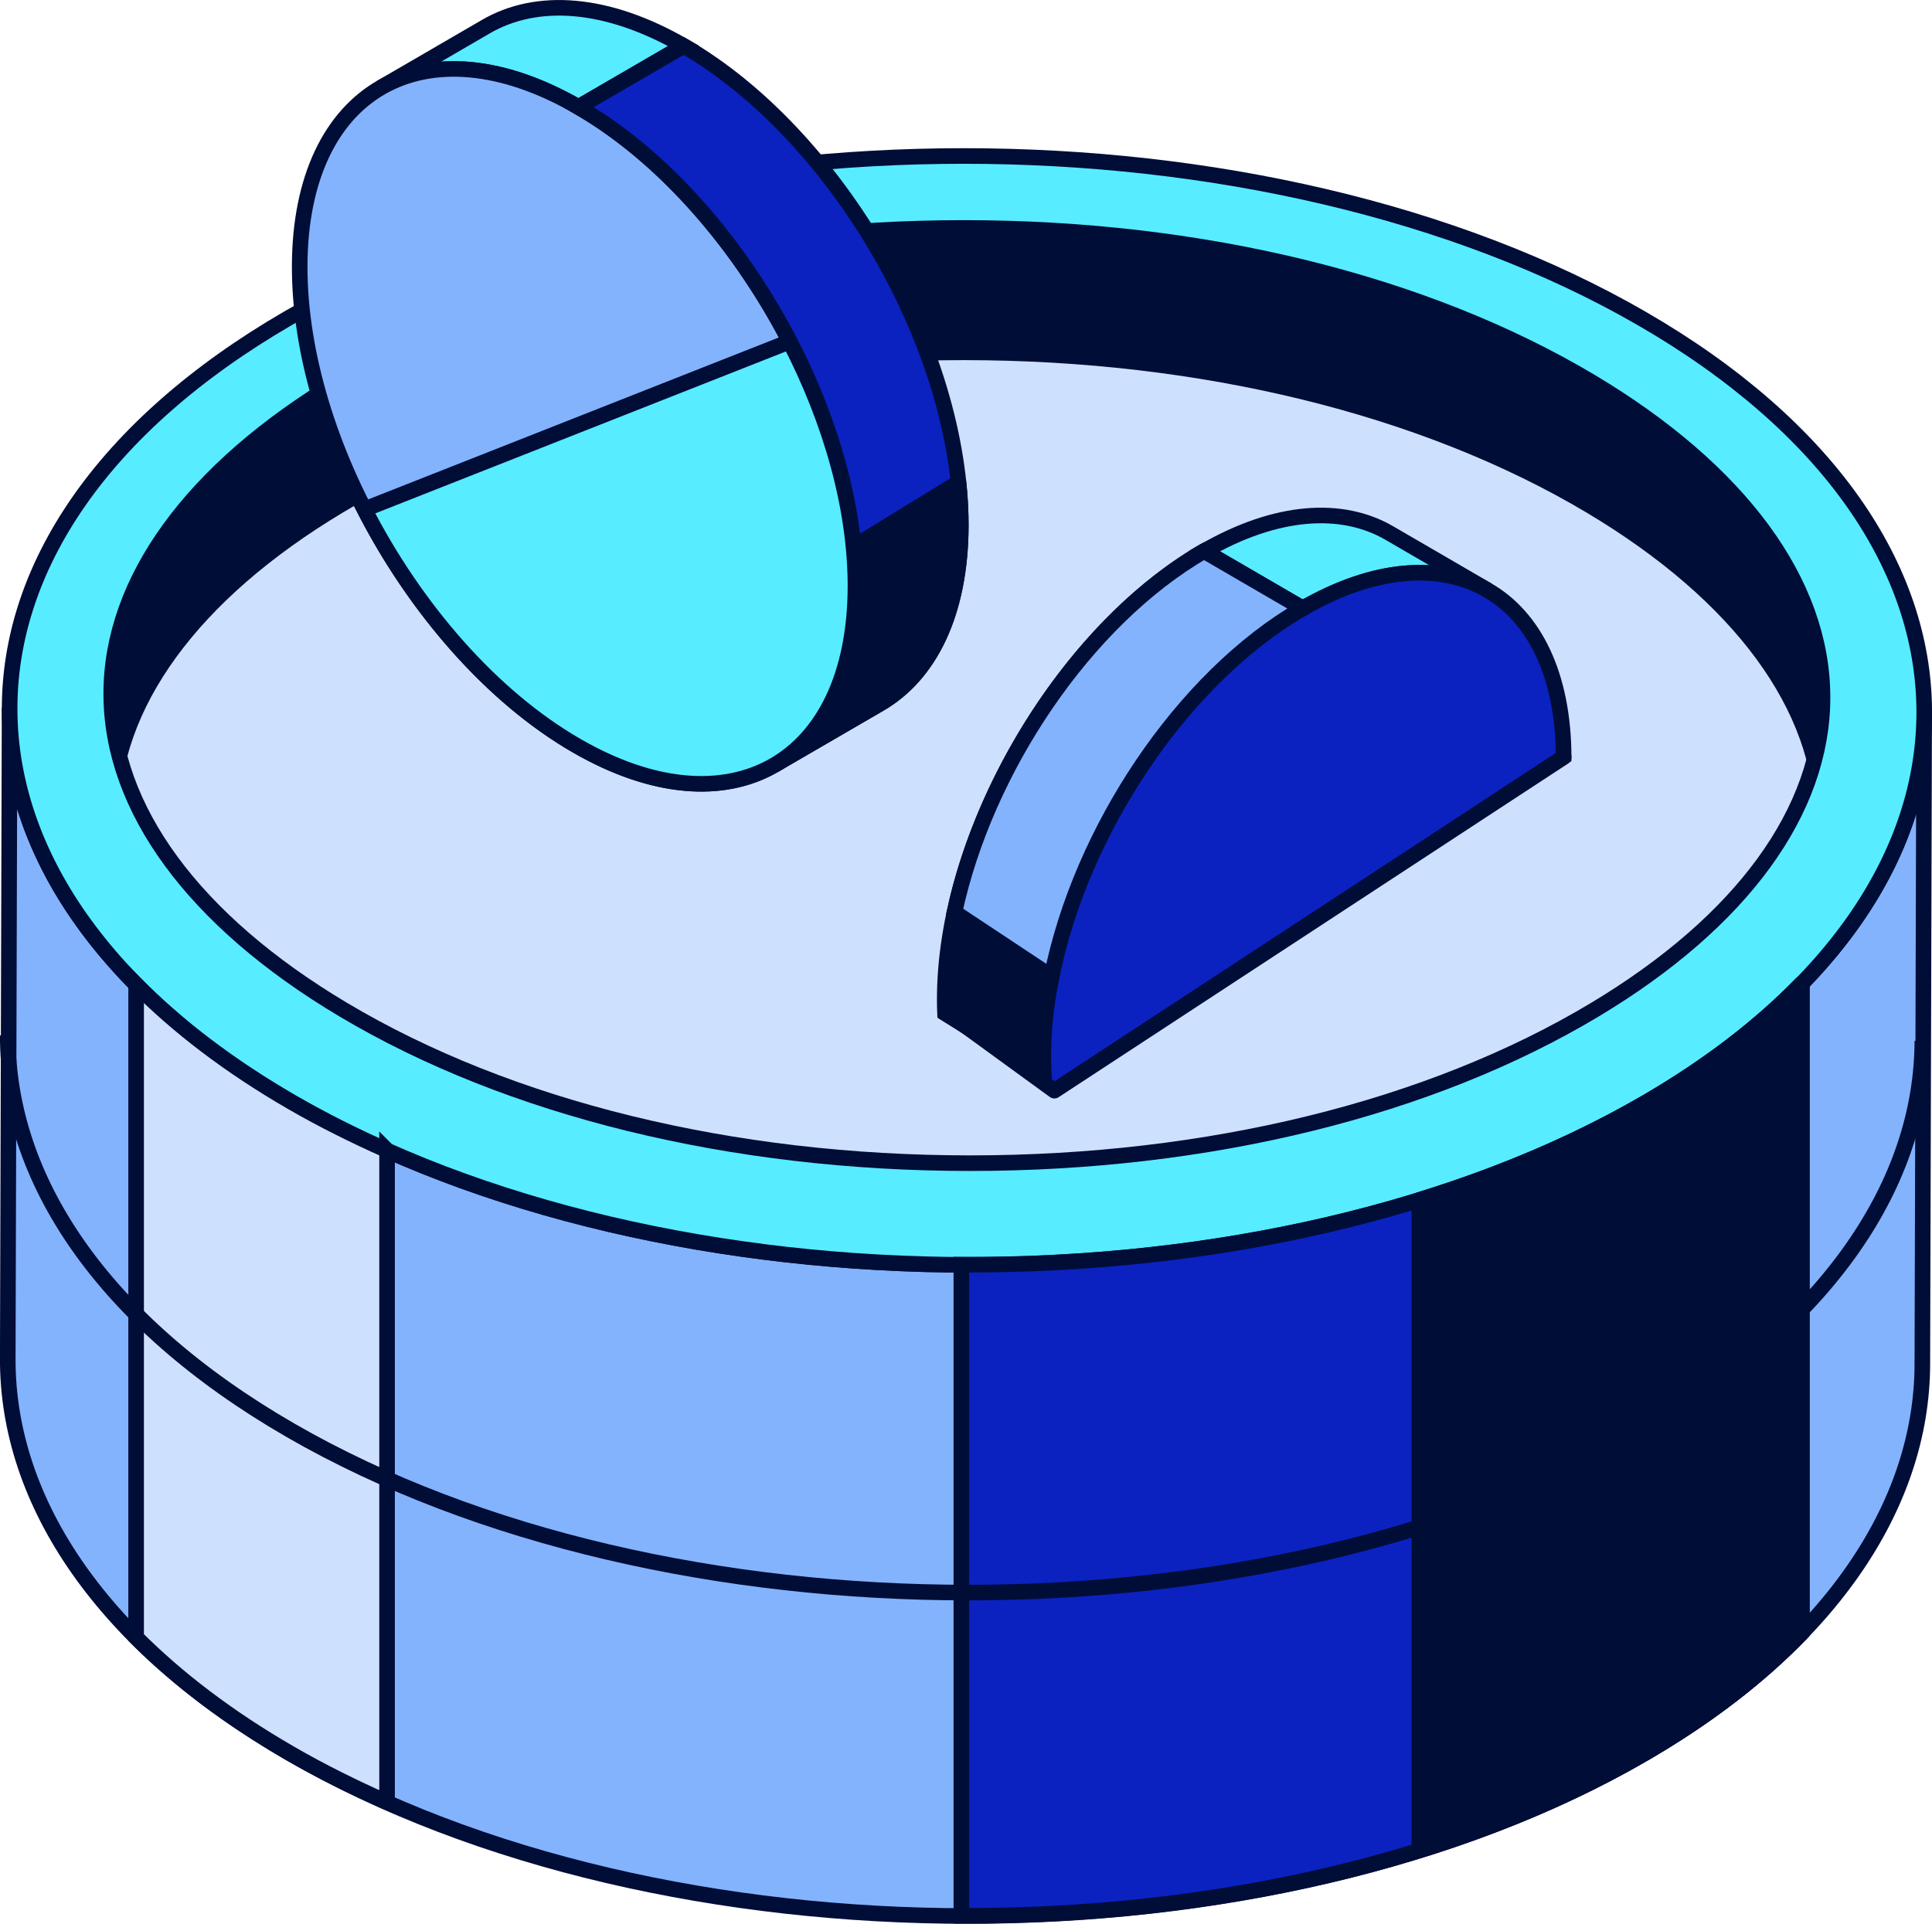 <?xml version="1.0" encoding="UTF-8"?><svg id="Layer_2" xmlns="http://www.w3.org/2000/svg" xmlns:xlink="http://www.w3.org/1999/xlink" viewBox="0 0 263.99 262.9"><defs><style>.cls-1,.cls-2,.cls-3,.cls-4,.cls-5,.cls-6,.cls-7{stroke:#000d37;stroke-width:2.13px;}.cls-1,.cls-3{fill:none;}.cls-8{clip-path:url(#clippath);}.cls-9,.cls-2{fill:#000d37;}.cls-10,.cls-4{fill:#cde1fe;}.cls-2,.cls-3{stroke-linecap:round;stroke-linejoin:round;}.cls-11{isolation:isolate;}.cls-5{fill:#57ecff;}.cls-6{fill:#83b3fd;}.cls-7{fill:#0b22c1;}</style><clipPath id="clippath"><path class="cls-2" d="M132.55,158.96c-32.54,0-62.97-7.46-85.68-21-20.4-12.16-31.65-27.48-31.67-43.12-.02-15.5,11.02-30.66,31.1-42.71,22.54-13.53,52.86-20.98,85.39-20.98s62.96,7.46,85.67,21c20.4,12.17,31.65,27.48,31.67,43.12,.02,15.5-11.02,30.67-31.1,42.71-22.54,13.53-52.86,20.98-85.38,20.98Z"/></clipPath></defs><g id="Layer_1-2"><g><g class="cls-11"><path class="cls-6" d="M262.92,97.47l-.25,88.98c-.05,19.26-12.71,38.5-38.01,53.2-50.92,29.59-133.74,29.59-184.99,0C13.89,224.75,1.01,205.21,1.06,185.69l.25-88.98c-.06,19.51,12.82,39.06,38.61,53.95,51.25,29.59,134.07,29.59,184.99,0,25.29-14.7,37.95-33.93,38.01-53.2Z"/><g><path class="cls-5" d="M224.31,43.51c51.25,29.59,51.53,77.56,.61,107.15-50.92,29.59-133.74,29.59-184.99,0-51.25-29.59-51.52-77.56-.6-107.15,50.92-29.59,133.73-29.59,184.98,0Z"/><g><path class="cls-9" d="M132.55,158.96c-32.54,0-62.97-7.46-85.68-21-20.4-12.16-31.65-27.48-31.67-43.12-.02-15.5,11.02-30.66,31.1-42.71,22.54-13.53,52.86-20.98,85.39-20.98s62.96,7.46,85.67,21c20.4,12.17,31.65,27.48,31.67,43.12,.02,15.5-11.02,30.67-31.1,42.71-22.54,13.53-52.86,20.98-85.38,20.98Z"/><g class="cls-8"><path class="cls-4" d="M132.55,175.96c-32.54,0-62.97-7.46-85.68-21-20.4-12.16-31.65-27.48-31.67-43.12-.02-15.5,11.02-30.66,31.1-42.71,22.54-13.53,52.86-20.98,85.39-20.98s62.96,7.46,85.67,21c20.4,12.17,31.65,27.48,31.67,43.12,.02,15.5-11.02,30.67-31.1,42.71-22.54,13.53-52.86,20.98-85.38,20.98Z"/><g><g><g class="cls-11"><path class="cls-5" d="M189.83,72.84l13.47,7.83c-6.46-3.76-15.41-3.23-25.29,2.48l-13.47-7.83c9.88-5.7,18.83-6.23,25.29-2.48Z"/><path class="cls-2" d="M152.93,167.32l-13.47-7.83c-6.38-3.71-10.34-11.59-10.37-22.8-.06-22.56,15.8-50.03,35.43-61.37l13.47,7.83c-19.63,11.33-35.5,38.81-35.43,61.37,.03,11.21,3.99,19.09,10.37,22.8Z"/><path class="cls-7" d="M178,83.15c19.63-11.33,35.6-2.24,35.66,20.32s-15.8,50.04-35.43,61.37c-19.63,11.33-35.6,2.23-35.67-20.33-.06-22.56,15.8-50.03,35.43-61.37Z"/></g><path class="cls-6" d="M130.43,124.68l13.26,8.79c3.95-19.84,17.79-40.79,34.3-50.33l-13.47-7.83c-16.25,9.38-29.9,29.81-34.1,49.36Z"/></g><polygon class="cls-10" points="127.32 138.61 144.07 149.05 216.03 103.18 222.9 127.9 189.94 164.16 163.85 173.77 138.3 173.77 122.92 160.59 127.32 138.61"/></g><polyline class="cls-3" points="129.46 138.42 144.07 149.05 213.66 103.47"/></g><path class="cls-3" d="M132.55,158.96c-32.54,0-62.97-7.46-85.68-21-20.4-12.16-31.65-27.48-31.67-43.12-.02-15.5,11.02-30.66,31.1-42.71,22.54-13.53,52.86-20.98,85.39-20.98s62.96,7.46,85.67,21c20.4,12.17,31.65,27.48,31.67,43.12,.02,15.5-11.02,30.67-31.1,42.71-22.54,13.53-52.86,20.98-85.38,20.98Z"/></g></g></g><path class="cls-4" d="M52.9,157.21c-4.5-2-8.85-4.17-12.97-6.55-8.52-4.92-15.63-10.35-21.33-16.12v89.23c5.66,5.67,12.68,11.02,21.07,15.86,4.2,2.43,8.63,4.63,13.22,6.66v-89.09Z"/><path class="cls-7" d="M246.2,134.4c-5.66,5.82-12.75,11.3-21.29,16.26-25.76,14.97-59.68,22.35-93.55,22.17v88.98c33.79,.14,67.61-7.25,93.3-22.18,8.66-5.03,15.84-10.6,21.54-16.51v-88.72Z"/><path class="cls-2" d="M193.94,163.98v88.9c11.05-3.43,21.42-7.83,30.73-13.24,8.66-5.03,15.84-10.6,21.54-16.51v-88.72c-5.66,5.82-12.75,11.3-21.29,16.26-9.37,5.45-19.84,9.88-30.98,13.32Z"/><path class="cls-1" d="M262.67,142.25c-.05,19.26-12.71,38.5-38.01,53.2-50.92,29.59-133.74,29.59-184.99,0C13.89,180.56,1.01,161.01,1.06,141.5"/><g><g class="cls-11"><path class="cls-5" d="M52.02,11.99l14.39-8.36c6.9-4.01,16.47-3.45,27.02,2.65l-14.39,8.36c-10.55-6.09-20.12-6.66-27.02-2.65Z"/><path class="cls-6" d="M79.04,14.63c20.97,12.11,37.92,41.46,37.86,65.56-.07,24.1-17.13,33.82-38.1,21.71-20.97-12.11-37.92-41.46-37.85-65.56S58.07,2.52,79.04,14.63Z"/><path class="cls-7" d="M120.2,96.19l-14.39,8.36c6.82-3.96,11.05-12.39,11.08-24.36,.07-24.1-16.88-53.45-37.86-65.56l14.39-8.36c20.97,12.11,37.92,41.46,37.86,65.56-.03,11.97-4.26,20.4-11.08,24.36Z"/></g><path class="cls-2" d="M130.97,65.93l-14.34,8.79c.18,1.84,.28,3.67,.27,5.47-.03,11.97-4.26,20.4-11.08,24.36l14.39-8.36c6.82-3.96,11.05-12.39,11.08-24.36,0-1.94-.11-3.91-.32-5.9Z"/><path class="cls-5" d="M78.79,101.91c20.97,12.11,38.03,2.39,38.1-21.71,.03-10.79-3.36-22.64-8.99-33.52l-58.11,22.92c6.94,13.52,17.34,25.58,29,32.31Z"/></g></g></g></svg>